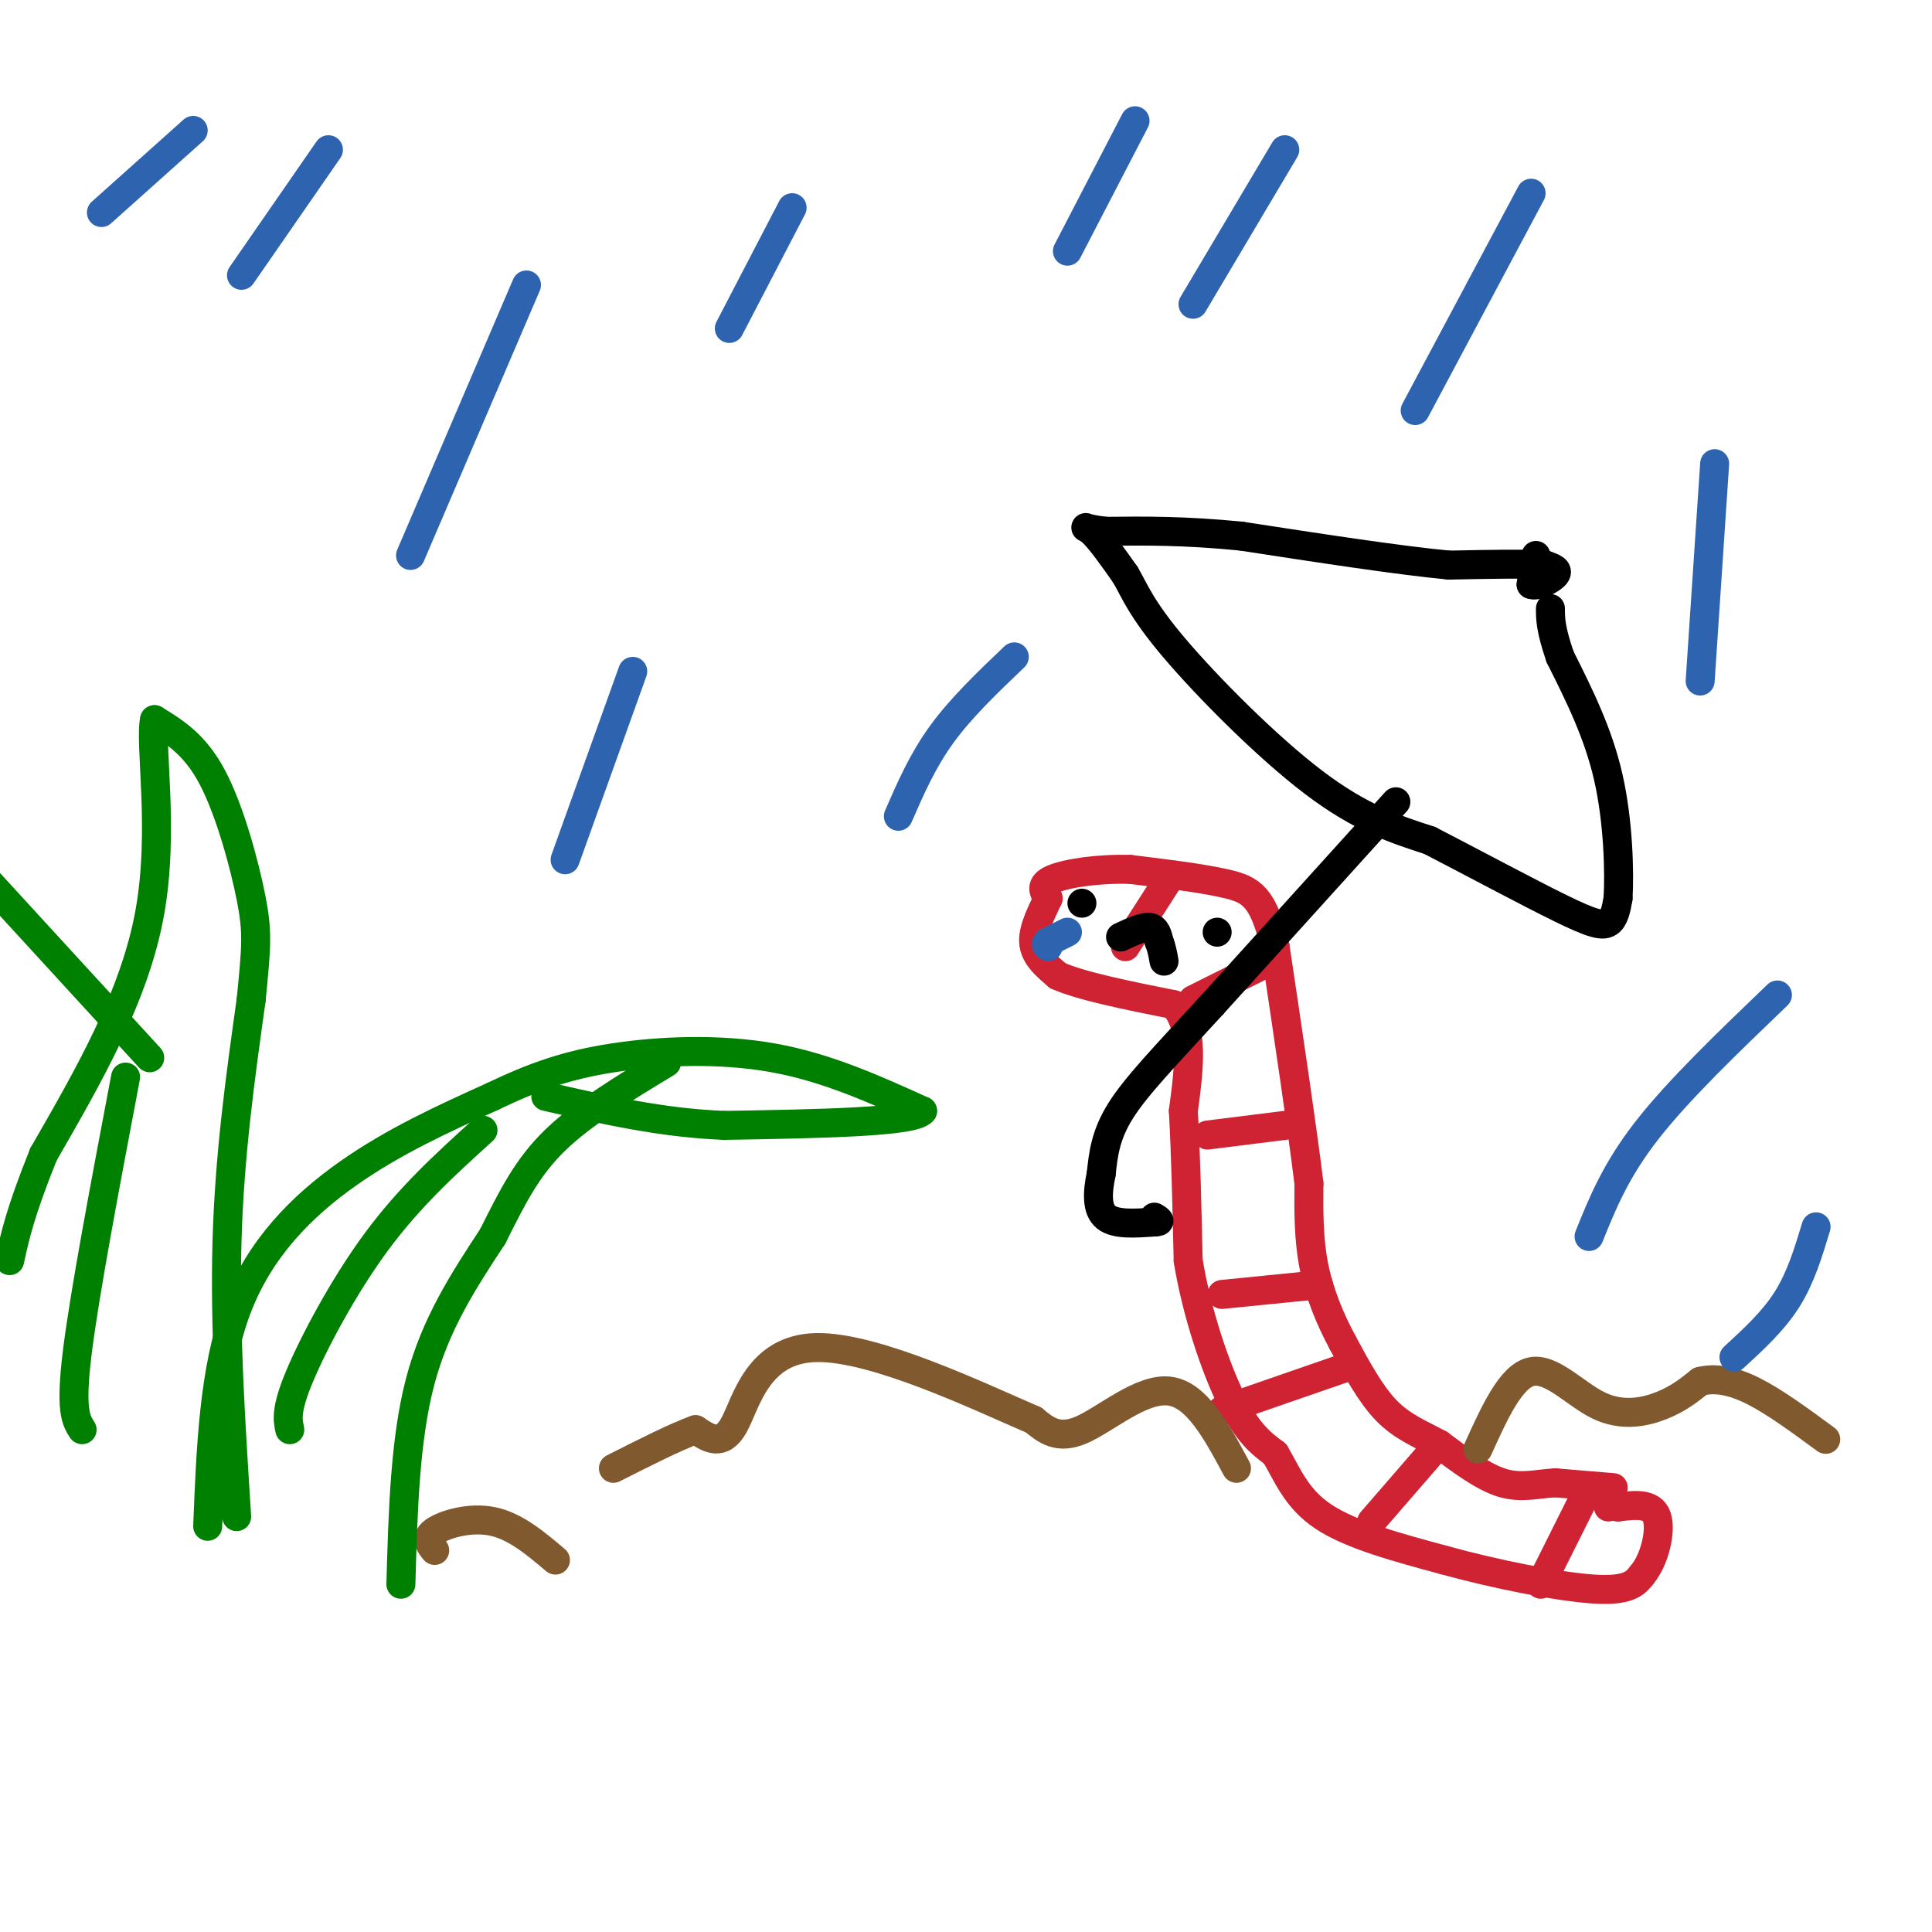<svg viewBox='0 0 400 400' version='1.1' xmlns='http://www.w3.org/2000/svg' xmlns:xlink='http://www.w3.org/1999/xlink'><g fill='none' stroke='#cf2233' stroke-width='6' stroke-linecap='round' stroke-linejoin='round'><path d='M334,308c0.000,0.000 -12.000,-1.000 -12,-1'/><path d='M322,307c-3.733,0.200 -7.067,1.200 -11,0c-3.933,-1.200 -8.467,-4.600 -13,-8'/><path d='M298,299c-4.067,-2.178 -7.733,-3.622 -11,-7c-3.267,-3.378 -6.133,-8.689 -9,-14'/><path d='M278,278c-2.689,-4.978 -4.911,-10.422 -6,-16c-1.089,-5.578 -1.044,-11.289 -1,-17'/><path d='M271,245c-1.333,-11.000 -4.167,-30.000 -7,-49'/><path d='M264,196c-2.422,-10.378 -4.978,-11.822 -10,-13c-5.022,-1.178 -12.511,-2.089 -20,-3'/><path d='M234,180c-6.622,-0.200 -13.178,0.800 -16,2c-2.822,1.200 -1.911,2.600 -1,4'/><path d='M217,186c-1.044,2.311 -3.156,6.089 -3,9c0.156,2.911 2.578,4.956 5,7'/><path d='M219,202c4.833,2.167 14.417,4.083 24,6'/><path d='M243,208c4.333,4.667 3.167,13.333 2,22'/><path d='M245,230c0.500,8.833 0.750,19.917 1,31'/><path d='M246,261c1.756,10.778 5.644,22.222 9,29c3.356,6.778 6.178,8.889 9,11'/><path d='M264,301c2.511,4.200 4.289,9.200 10,13c5.711,3.800 15.356,6.400 25,9'/><path d='M299,323c10.333,2.867 23.667,5.533 31,6c7.333,0.467 8.667,-1.267 10,-3'/><path d='M340,326c2.578,-3.044 4.022,-9.156 3,-12c-1.022,-2.844 -4.511,-2.422 -8,-2'/><path d='M335,312c-1.667,-0.333 -1.833,-0.167 -2,0'/><path d='M328,310c0.000,0.000 -9.000,18.000 -9,18'/><path d='M297,300c0.000,0.000 -13.000,15.000 -13,15'/><path d='M279,283c0.000,0.000 -26.000,9.000 -26,9'/><path d='M273,266c0.000,0.000 -20.000,2.000 -20,2'/><path d='M266,233c0.000,0.000 -16.000,2.000 -16,2'/><path d='M261,200c0.000,0.000 -14.000,7.000 -14,7'/><path d='M242,182c0.000,0.000 -9.000,14.000 -9,14'/></g>
<g fill='none' stroke='#000000' stroke-width='6' stroke-linecap='round' stroke-linejoin='round'><path d='M252,193c0.000,0.000 0.000,0.000 0,0'/><path d='M232,194c2.333,-1.083 4.667,-2.167 6,-2c1.333,0.167 1.667,1.583 2,3'/><path d='M240,195c0.500,1.167 0.750,2.583 1,4'/><path d='M224,187c0.000,0.000 0.000,0.000 0,0'/><path d='M289,166c0.000,0.000 -38.000,42.000 -38,42'/><path d='M251,208c-9.956,10.844 -15.844,16.956 -19,22c-3.156,5.044 -3.578,9.022 -4,13'/><path d='M228,243c-0.844,3.978 -0.956,7.422 1,9c1.956,1.578 5.978,1.289 10,1'/><path d='M239,253c1.667,0.000 0.833,-0.500 0,-1'/><path d='M318,115c0.000,0.000 -1.000,6.000 -1,6'/><path d='M317,121c1.044,0.578 4.156,-0.978 5,-2c0.844,-1.022 -0.578,-1.511 -2,-2'/><path d='M320,117c-3.667,-0.333 -11.833,-0.167 -20,0'/><path d='M300,117c-10.500,-1.000 -26.750,-3.500 -43,-6'/><path d='M257,111c-11.833,-1.167 -19.917,-1.083 -28,-1'/><path d='M229,110c-5.333,-0.556 -4.667,-1.444 -3,0c1.667,1.444 4.333,5.222 7,9'/><path d='M233,119c1.905,3.262 3.167,6.917 10,15c6.833,8.083 19.238,20.595 29,28c9.762,7.405 16.881,9.702 24,12'/><path d='M296,174c9.250,4.786 20.375,10.750 27,14c6.625,3.250 8.750,3.786 10,3c1.250,-0.786 1.625,-2.893 2,-5'/><path d='M335,186c0.311,-5.222 0.089,-15.778 -2,-25c-2.089,-9.222 -6.044,-17.111 -10,-25'/><path d='M323,136c-2.000,-5.833 -2.000,-7.917 -2,-10'/></g>
<g fill='none' stroke='#81592f' stroke-width='6' stroke-linecap='round' stroke-linejoin='round'><path d='M256,304c-4.133,-7.689 -8.267,-15.378 -14,-16c-5.733,-0.622 -13.067,5.822 -18,8c-4.933,2.178 -7.467,0.089 -10,-2'/><path d='M214,294c-10.810,-4.643 -32.833,-15.250 -45,-15c-12.167,0.250 -14.476,11.357 -17,16c-2.524,4.643 -5.262,2.821 -8,1'/><path d='M144,296c-4.167,1.500 -10.583,4.750 -17,8'/><path d='M115,323c-4.156,-3.511 -8.311,-7.022 -13,-8c-4.689,-0.978 -9.911,0.578 -12,2c-2.089,1.422 -1.044,2.711 0,4'/><path d='M306,300c3.405,-7.524 6.810,-15.048 11,-16c4.190,-0.952 9.167,4.667 14,7c4.833,2.333 9.524,1.381 13,0c3.476,-1.381 5.738,-3.190 8,-5'/><path d='M352,286c3.022,-0.778 6.578,-0.222 11,2c4.422,2.222 9.711,6.111 15,10'/></g>
<g fill='none' stroke='#008000' stroke-width='6' stroke-linecap='round' stroke-linejoin='round'><path d='M83,328c0.417,-15.000 0.833,-30.000 4,-42c3.167,-12.000 9.083,-21.000 15,-30'/><path d='M102,256c4.200,-8.400 7.200,-14.400 13,-20c5.800,-5.600 14.400,-10.800 23,-16'/><path d='M43,316c0.644,-16.244 1.289,-32.489 6,-45c4.711,-12.511 13.489,-21.289 23,-28c9.511,-6.711 19.756,-11.356 30,-16'/><path d='M102,227c8.702,-4.155 15.458,-6.542 25,-8c9.542,-1.458 21.869,-1.988 33,0c11.131,1.988 21.065,6.494 31,11'/><path d='M191,230c-1.667,2.333 -21.333,2.667 -41,3'/><path d='M150,233c-13.000,-0.500 -25.000,-3.250 -37,-6'/><path d='M100,234c-7.556,6.844 -15.111,13.689 -22,23c-6.889,9.311 -13.111,21.089 -16,28c-2.889,6.911 -2.444,8.956 -2,11'/><path d='M49,314c-1.250,-19.583 -2.500,-39.167 -2,-57c0.500,-17.833 2.750,-33.917 5,-50'/><path d='M52,207c1.107,-11.143 1.375,-14.000 0,-21c-1.375,-7.000 -4.393,-18.143 -8,-25c-3.607,-6.857 -7.804,-9.429 -12,-12'/><path d='M32,149c-1.111,4.800 2.111,22.800 -1,40c-3.111,17.200 -12.556,33.600 -22,50'/><path d='M9,239c-4.833,12.000 -5.917,17.000 -7,22'/><path d='M26,223c-4.250,22.417 -8.500,44.833 -10,57c-1.500,12.167 -0.250,14.083 1,16'/><path d='M31,219c0.000,0.000 -33.000,-36.000 -33,-36'/></g>
<g fill='none' stroke='#2d63af' stroke-width='6' stroke-linecap='round' stroke-linejoin='round'><path d='M40,27c0.000,0.000 -19.000,17.000 -19,17'/><path d='M68,31c0.000,0.000 -18.000,26.000 -18,26'/><path d='M109,59c0.000,0.000 -24.000,56.000 -24,56'/><path d='M131,139c0.000,0.000 -14.000,39.000 -14,39'/><path d='M164,43c0.000,0.000 -13.000,25.000 -13,25'/><path d='M235,25c0.000,0.000 -14.000,27.000 -14,27'/><path d='M266,31c0.000,0.000 -19.000,32.000 -19,32'/><path d='M317,40c0.000,0.000 -24.000,45.000 -24,45'/><path d='M355,96c0.000,0.000 -3.000,45.000 -3,45'/><path d='M368,206c-10.250,9.833 -20.500,19.667 -27,28c-6.500,8.333 -9.250,15.167 -12,22'/><path d='M210,136c-5.500,5.250 -11.000,10.500 -15,16c-4.000,5.500 -6.500,11.250 -9,17'/><path d='M376,254c-1.583,5.250 -3.167,10.500 -6,15c-2.833,4.500 -6.917,8.250 -11,12'/><path d='M221,193c0.000,0.000 -4.000,2.000 -4,2'/><path d='M217,195c-0.667,0.500 -0.333,0.750 0,1'/></g>
</svg>